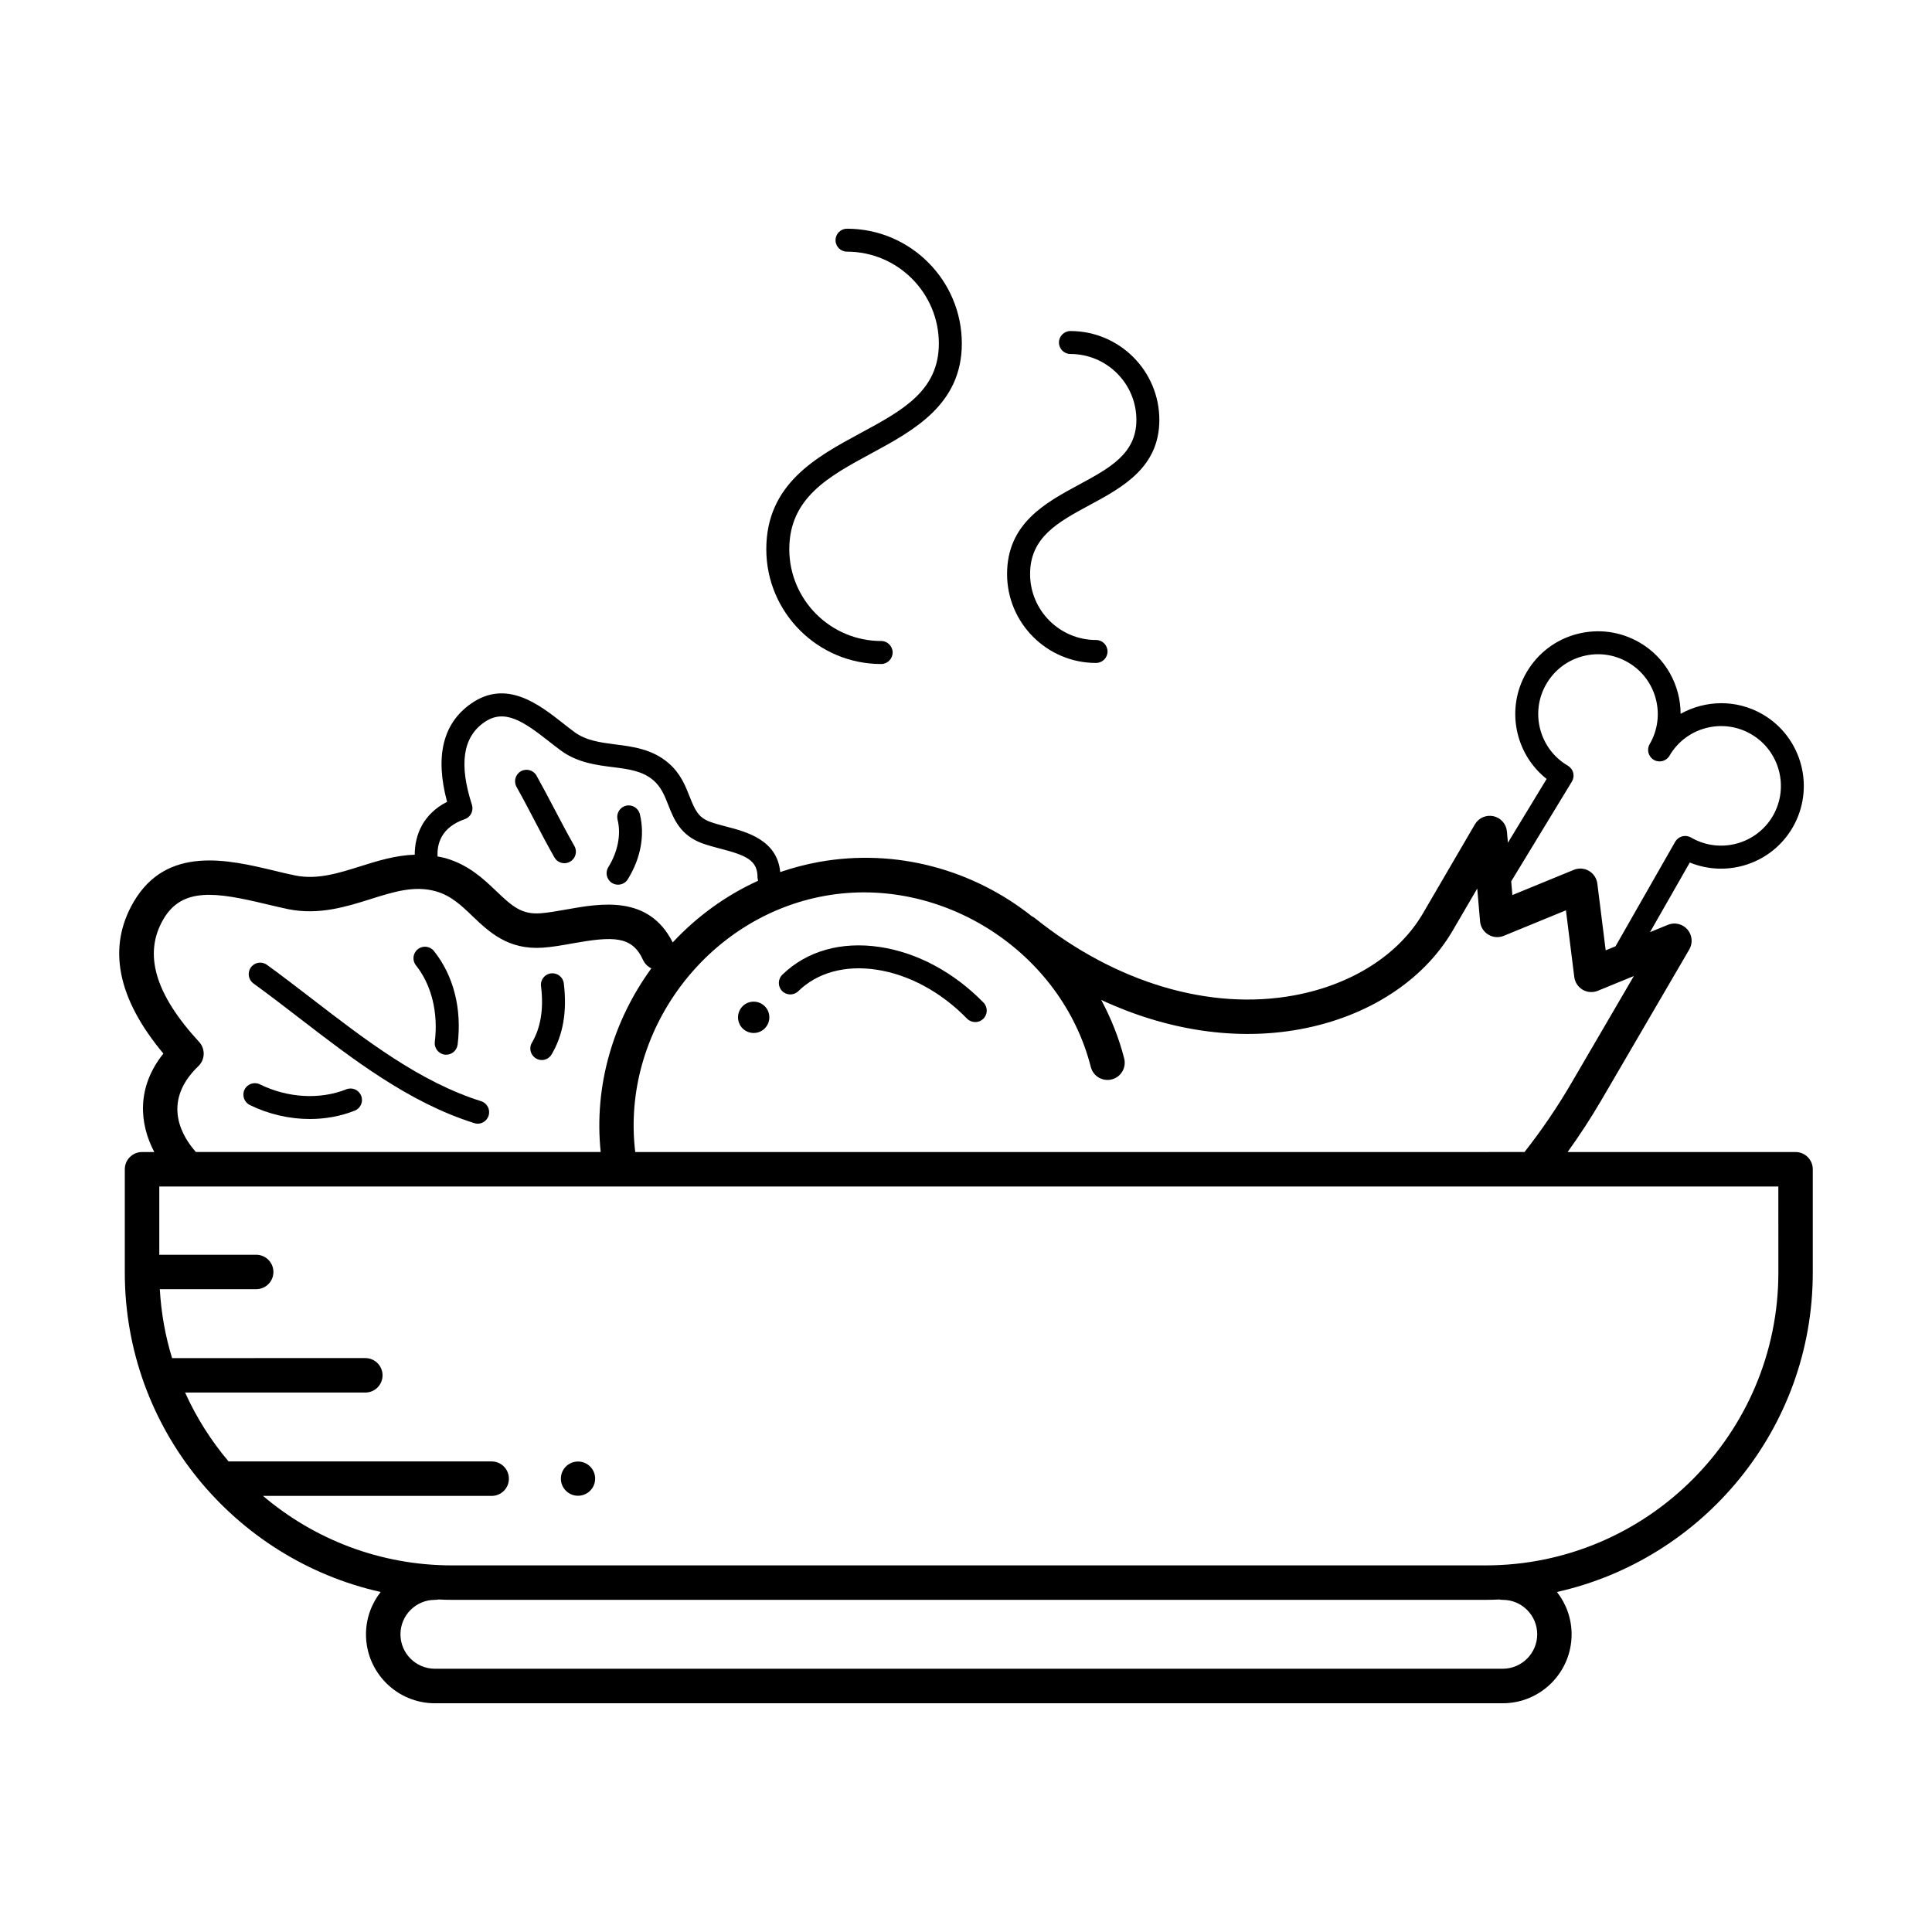 <?xml version="1.0" encoding="UTF-8"?>
<!-- Uploaded to: SVG Repo, www.svgrepo.com, Generator: SVG Repo Mixer Tools -->
<svg fill="#000000" width="800px" height="800px" version="1.1" viewBox="144 144 512 512" xmlns="http://www.w3.org/2000/svg">
 <g>
  <path d="m377.51 319.97c-16.785 0-30.434-13.648-30.434-30.426 0-17.266 13.227-24.418 24.879-30.723 11.191-6.031 20.848-11.254 20.848-23.781 0-13.426-10.922-24.348-24.34-24.348-1.684 0-3.043-1.367-3.043-3.043 0-1.676 1.367-3.039 3.043-3.039 16.773 0 30.43 13.652 30.43 30.43 0 16.152-12.777 23.051-24.035 29.141-11.148 6.031-21.688 11.719-21.688 25.355 0 13.41 10.914 24.336 24.344 24.336 1.676 0 3.043 1.367 3.043 3.043-0.004 1.68-1.367 3.055-3.047 3.055z"/>
  <path d="m434.46 319.69c-13 0-23.574-10.57-23.574-23.566 0-13.387 10.121-18.852 19.051-23.684 8.16-4.41 15.219-8.211 15.219-17.148 0-9.645-7.844-17.48-17.48-17.48-1.684 0-3.043-1.367-3.043-3.043 0-1.672 1.367-3.039 3.043-3.039 13 0 23.562 10.57 23.562 23.562 0 12.566-9.77 17.855-18.398 22.516-8.508 4.594-15.855 8.566-15.855 18.324 0 9.645 7.848 17.473 17.48 17.473 1.684 0 3.043 1.367 3.043 3.055 0 1.672-1.375 3.031-3.047 3.031z"/>
  <path d="m377.14 394.96c-10.227-1.531-19.398 1.082-25.82 7.359-1.199 1.168-1.23 3.098-0.059 4.301 1.176 1.203 3.098 1.223 4.301 0.047 5.043-4.918 12.375-6.938 20.676-5.699 8.594 1.289 17.133 5.898 24.043 12.988 0.59 0.598 1.387 0.906 2.176 0.906 0.766 0 1.535-0.289 2.125-0.863 1.199-1.176 1.223-3.094 0.059-4.297-7.832-8.031-17.598-13.27-27.5-14.742z"/>
  <path d="m340.84 410.62c-1.641 1.605-1.672 4.238-0.082 5.883 1.602 1.633 4.242 1.672 5.875 0.066 1.633-1.586 1.672-4.223 0.082-5.856-1.602-1.652-4.238-1.684-5.875-0.094z"/>
  <path d="m297.18 531.32c-2.508 0-4.539 2.019-4.539 4.543 0 2.492 2.031 4.527 4.539 4.527 2.508 0 4.539-2.035 4.539-4.527 0.012-2.516-2.031-4.543-4.539-4.543z"/>
  <path d="m270.59 441.79c-0.301 0-0.605-0.051-0.91-0.156-17.215-5.394-32.129-16.867-46.559-27.988-4.109-3.168-8.004-6.156-11.957-9.023-1.359-0.988-1.656-2.883-0.676-4.254 0.977-1.367 2.891-1.672 4.254-0.68 4.019 2.91 8.121 6.07 12.098 9.129 14 10.781 28.484 21.938 44.656 27.008 1.605 0.504 2.492 2.207 1.996 3.82-0.406 1.301-1.609 2.144-2.902 2.144z"/>
  <path d="m262.25 423.51c-0.125 0-0.25 0-0.383-0.02-1.652-0.215-2.848-1.734-2.637-3.402 0.945-7.699-0.867-15.09-4.992-20.254-1.055-1.316-0.832-3.234 0.484-4.277 1.316-1.062 3.234-0.836 4.277 0.473 5.223 6.535 7.453 15.348 6.277 24.797-0.215 1.551-1.516 2.684-3.027 2.684z"/>
  <path d="m287.58 424.92c-0.523 0-1.062-0.141-1.547-0.43-1.445-0.863-1.934-2.727-1.074-4.16 2.352-3.965 3.16-9.004 2.418-14.977-0.215-1.672 0.961-3.188 2.637-3.402 1.684-0.191 3.188 0.977 3.394 2.629 0.922 7.352-0.16 13.688-3.219 18.836-0.562 0.969-1.566 1.504-2.609 1.504z"/>
  <path d="m226.11 440.55c-5.394 0-10.906-1.258-15.91-3.715-1.512-0.75-2.133-2.586-1.391-4.09 0.742-1.508 2.578-2.125 4.074-1.379 7.336 3.606 15.879 4.106 22.887 1.316 1.559-0.629 3.324 0.137 3.945 1.703 0.625 1.559-0.137 3.32-1.699 3.949-3.719 1.473-7.781 2.215-11.906 2.215z"/>
  <path d="m619.84 449.3h-60.41c3.184-4.418 6.191-9.035 8.988-13.816l23.262-39.871c0.988-1.691 0.777-3.82-0.5-5.305-1.285-1.477-3.375-1.965-5.18-1.219l-4.727 1.941 10.539-18.453c9.961 4.082 21.668 0.301 27.234-9.246 6.09-10.453 2.555-23.906-7.891-30.008-6.949-4.051-15.219-3.809-21.773-0.152-0.031-7.516-3.898-14.828-10.844-18.879-5.062-2.949-10.973-3.754-16.641-2.266-5.656 1.484-10.402 5.098-13.355 10.172-5.562 9.527-3.098 21.562 5.332 28.234l-10.262 16.898-0.262-2.961c-0.16-1.98-1.598-3.621-3.547-4.066-1.965-0.422-3.934 0.441-4.941 2.156l-13.742 23.555c-6.414 11.008-18.844 18.922-34.094 21.758-22.324 4.141-47.367-3.301-68.754-20.445-0.262-0.203-0.539-0.379-0.836-0.523-15.426-12.242-35.785-18.078-56.395-14.379-3.523 0.641-6.953 1.551-10.273 2.68-0.805-8.52-8.902-10.656-14.363-12.07-1.57-0.414-3.055-0.805-4.301-1.27-3.039-1.148-3.914-3.059-5.34-6.66-1.137-2.883-2.422-6.16-5.648-8.922-4.289-3.668-9.445-4.324-14.008-4.898-3.977-0.523-7.734-0.992-10.832-3.254-0.977-0.707-1.988-1.512-3.023-2.324-6.344-4.977-15.027-11.84-24.441-5.223-7.453 5.215-9.566 13.961-6.332 26.012-6.328 3.215-8.574 8.758-8.57 14.008-5.066 0.16-9.812 1.621-14.453 3.09-5.863 1.84-11.402 3.586-17.191 2.422-1.805-0.359-3.707-0.82-5.672-1.301-11.977-2.856-28.391-6.797-37.203 8.344-6.992 12.012-4.324 25.508 7.91 40.148-7.211 9-6.359 18.609-2.414 26.094h-3.246c-2.523 0-4.566 2.047-4.566 4.566v27.398c0 41.328 29.059 75.965 67.809 84.625-2.43 3.098-3.891 6.996-3.891 11.23 0 10.07 8.188 18.262 18.258 18.262h282.98c10.078 0 18.262-8.191 18.262-18.262 0-4.231-1.457-8.125-3.883-11.23 38.742-8.66 67.797-43.297 67.797-84.625v-27.398c0-2.531-2.047-4.566-4.566-4.566zm-59.277-98.172c0.43-0.711 0.555-1.535 0.352-2.332-0.203-0.785-0.727-1.465-1.414-1.879-7.547-4.398-10.102-14.133-5.703-21.66 2.137-3.672 5.562-6.277 9.656-7.352 4.09-1.074 8.359-0.5 12.012 1.641 7.547 4.394 10.117 14.121 5.707 21.668-0.848 1.445-0.344 3.305 1.102 4.16 1.457 0.848 3.316 0.348 4.16-1.102 4.387-7.543 14.121-10.102 21.668-5.688 7.535 4.402 10.102 14.121 5.703 21.676-4.414 7.535-14.137 10.09-21.684 5.684-0.707-0.402-1.535-0.508-2.312-0.309-0.781 0.215-1.457 0.73-1.859 1.426l-15.82 27.719-2.606 1.066-2.211-17.668c-0.176-1.406-0.992-2.656-2.223-3.375-1.223-0.727-2.719-0.816-4.035-0.277l-16.258 6.676-0.312-3.637zm-197.92 30.277c31.02-5.562 62.645 14.793 70.434 45.359 0.621 2.445 3.098 3.91 5.551 3.289 2.438-0.621 3.914-3.098 3.293-5.551-1.406-5.508-3.5-10.676-6.082-15.508 17.422 8.102 35.789 10.914 52.836 7.738 17.863-3.32 32.562-12.844 40.316-26.133l6.492-11.129 0.75 8.711c0.121 1.441 0.938 2.746 2.18 3.5 1.234 0.754 2.762 0.883 4.098 0.324l16.48-6.762 2.207 17.664c0.172 1.41 0.996 2.648 2.227 3.387 1.223 0.715 2.731 0.805 4.035 0.266l9.531-3.906-16.473 28.223c-3.777 6.492-7.969 12.637-12.504 18.418l-235.66 0.004c-0.012-0.059-0.031-0.109-0.031-0.168-3.738-31.711 18.844-62.102 50.32-67.727zm-95.488-20.312c1.57-0.539 2.414-2.231 1.91-3.82-3.465-10.742-2.41-17.895 3.238-21.836 5.289-3.707 10.242-0.418 17.168 5.031 1.098 0.867 2.172 1.707 3.199 2.453 4.367 3.188 9.32 3.82 13.664 4.367 4.246 0.535 7.91 1.004 10.812 3.492 2.066 1.773 2.988 4.086 3.945 6.535 1.477 3.734 3.16 7.969 8.855 10.117 1.551 0.574 3.258 1.031 4.922 1.465 6.891 1.789 9.914 3.066 9.883 7.68 0 0.301 0.098 0.562 0.16 0.832-8.609 3.906-16.273 9.516-22.637 16.34-6.34-12.586-18.934-10.379-28.188-8.727-2.457 0.438-4.777 0.852-6.832 1.004-4.961 0.371-7.453-1.77-11.734-5.871-3.43-3.266-7.309-6.969-13.512-8.746-0.699-0.188-1.367-0.309-2.051-0.434-0.172-3.328 0.941-7.715 7.195-9.883zm-79.871 26.531c5.008-8.609 14.02-7.184 27.188-4.035 2.066 0.492 4.09 0.969 5.992 1.367 8.098 1.605 15.348-0.676 21.73-2.684 6.266-1.977 11.684-3.656 17.32-2.062 4.016 1.133 6.777 3.769 9.684 6.566 4.445 4.231 9.48 9.023 18.711 8.363 2.527-0.176 5.199-0.656 7.785-1.125 10.766-1.91 15.793-2.07 18.727 4.402 0.469 1.012 1.258 1.758 2.195 2.207-10.027 13.766-15.27 31-13.426 48.668h-107.29c-0.023-0.031-0.039-0.066-0.07-0.098-3.168-3.562-9.43-12.906 0.746-22.66 1.789-1.719 1.883-4.555 0.207-6.394-11.715-12.715-14.832-23.367-9.496-32.516zm354.95 198.61h-282.98c-5.039 0-9.129-4.09-9.129-9.129 0-5.031 4.09-9.129 9.129-9.129 0.312 0 0.621-0.02 0.918-0.098 1.203 0.066 2.414 0.098 3.637 0.098h273.88c1.219 0 2.434-0.031 3.641-0.098 0.301 0.074 0.609 0.098 0.918 0.098 5.031 0 9.129 4.098 9.129 9.129-0.004 5.031-4.106 9.129-9.137 9.129zm73.051-104.98c0 42.785-34.816 77.59-77.602 77.59h-273.88c-19.094 0-36.586-6.938-50.109-18.414h60.609c2.508 0 4.559-2.039 4.559-4.559 0-2.535-2.051-4.574-4.559-4.574h-69.727c-4.648-5.492-8.535-11.629-11.523-18.258h47.758c2.523 0 4.566-2.035 4.566-4.566 0-2.519-2.039-4.566-4.566-4.566l-51.211 0.004c-1.785-5.82-2.891-11.945-3.25-18.262h25.539c2.523 0 4.566-2.039 4.566-4.559 0-2.519-2.039-4.566-4.566-4.566h-25.676v-18.086h366.16l62.906-0.004z"/>
  <path d="m293.57 372.76c-1.059 0-2.086-0.555-2.644-1.535-1.883-3.316-3.668-6.711-5.41-10.055-1.535-2.941-3.059-5.844-4.629-8.629-0.82-1.477-0.301-3.324 1.152-4.152 1.465-0.816 3.324-0.309 4.144 1.164 1.586 2.836 3.141 5.801 4.711 8.785 1.734 3.281 3.465 6.609 5.332 9.871 0.828 1.457 0.316 3.316-1.148 4.144-0.488 0.273-1 0.406-1.508 0.406z"/>
  <path d="m307.79 378.45c-0.543 0-1.098-0.141-1.605-0.453-1.414-0.887-1.859-2.766-0.977-4.188 2.535-4.082 3.426-8.676 2.453-12.594-0.402-1.633 0.594-3.285 2.223-3.688 1.629-0.406 3.273 0.605 3.68 2.227 1.371 5.578 0.246 11.719-3.188 17.254-0.578 0.938-1.578 1.441-2.586 1.441z"/>
 </g>
</svg>